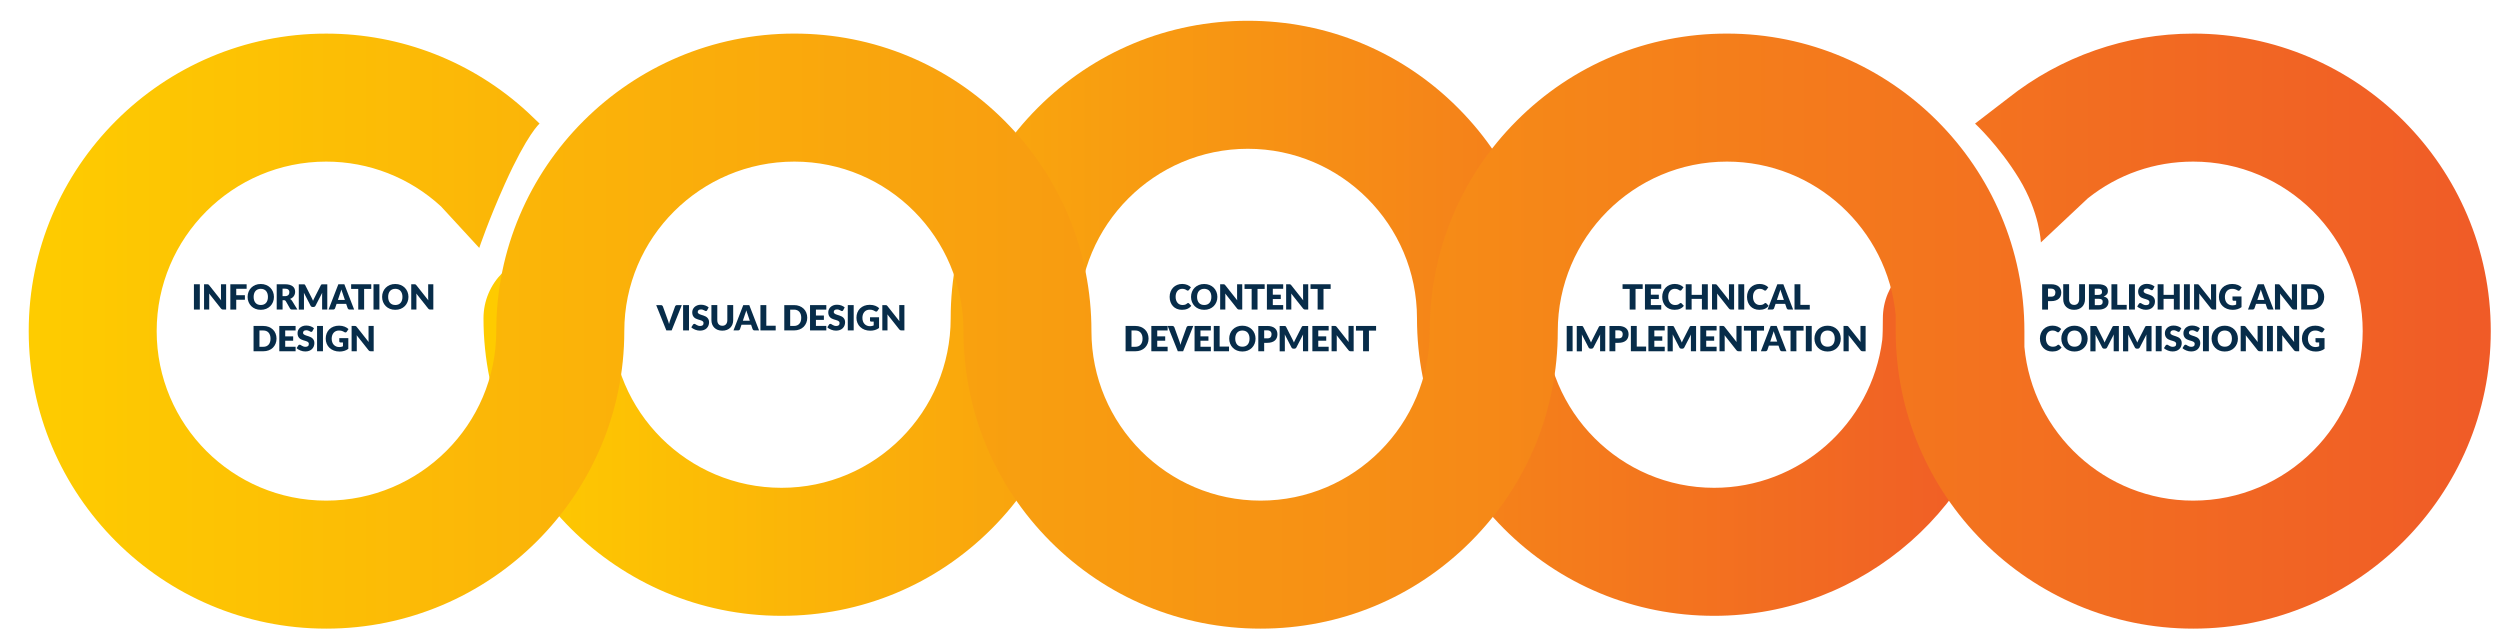 <?xml version="1.0" encoding="UTF-8"?><svg id="Layer_1" xmlns="http://www.w3.org/2000/svg" xmlns:xlink="http://www.w3.org/1999/xlink" viewBox="0 0 970 249.5"><defs><style>.cls-1{fill:#072c49;}.cls-2{fill:url(#linear-gradient-2);filter:url(#drop-shadow-1);}.cls-3{fill:url(#linear-gradient);}</style><linearGradient id="linear-gradient" x1="187.59" y1="123.5" x2="780.23" y2="123.5" gradientUnits="userSpaceOnUse"><stop offset="0" stop-color="#fecc00"/><stop offset="1" stop-color="#f05b27"/></linearGradient><linearGradient id="linear-gradient-2" x1="6.17" y1="123.5" x2="961.44" y2="123.5" xlink:href="#linear-gradient"/><filter id="drop-shadow-1" x=".36" y="1.86" width="978" height="254" filterUnits="userSpaceOnUse"><feOffset dx="4.97" dy="4.97"/><feGaussianBlur result="blur" stdDeviation="3.55"/><feFlood flood-color="#000" flood-opacity=".2"/><feComposite in2="blur" operator="in"/><feComposite in="SourceGraphic"/></filter></defs><path class="cls-1" d="M77.53,120.11h-2.29v-9.82h2.29v9.82Z"/><path class="cls-1" d="M87.74,110.29v9.82h-1.19c-.18,0-.32-.03-.44-.08-.12-.06-.24-.15-.35-.29l-4.63-5.86c.02.18.03.34.04.51s.01.32.01.46v5.26h-2.01v-9.82h1.2c.1,0,.18,0,.25.01s.13.03.18.05c.05.02.11.06.16.1.05.04.11.11.17.18l4.67,5.9c-.02-.19-.04-.37-.05-.55,0-.18-.01-.34-.01-.5v-5.2h2.01Z"/><path class="cls-1" d="M91.66,112.05v2.49h3.36v1.76h-3.36v3.82h-2.29v-9.82h6.32v1.75h-4.03Z"/><path class="cls-1" d="M106.29,115.2c0,.71-.12,1.37-.37,1.98-.25.61-.59,1.14-1.04,1.59s-.98.81-1.61,1.06-1.32.38-2.09.38-1.46-.13-2.09-.38-1.17-.61-1.61-1.06c-.45-.45-.79-.98-1.04-1.59-.25-.61-.37-1.27-.37-1.98s.12-1.37.37-1.98c.24-.61.59-1.14,1.04-1.59.45-.45.99-.8,1.61-1.06s1.33-.38,2.09-.38,1.46.13,2.09.39,1.16.61,1.61,1.06c.44.45.79.98,1.04,1.59.24.61.37,1.27.37,1.97ZM103.96,115.2c0-.49-.06-.92-.19-1.31-.13-.39-.31-.72-.54-.99-.24-.27-.52-.48-.87-.62-.34-.14-.73-.22-1.17-.22s-.83.07-1.18.22c-.34.14-.63.35-.87.62-.24.27-.42.6-.54.99-.13.39-.19.83-.19,1.31s.06.93.19,1.32c.13.39.31.72.54.99.24.27.53.48.87.62.34.14.74.21,1.18.21s.82-.07,1.17-.21c.34-.14.63-.35.87-.62.24-.27.42-.6.54-.99.13-.39.19-.83.19-1.32Z"/><path class="cls-1" d="M115.39,120.11h-2.06c-.38,0-.66-.14-.82-.43l-1.63-2.85c-.08-.12-.16-.21-.26-.27s-.23-.08-.4-.08h-.58v3.63h-2.28v-9.82h3.19c.71,0,1.32.07,1.82.22.5.15.91.35,1.23.61s.55.57.69.92c.14.35.22.74.22,1.16,0,.32-.04.62-.13.9-.09.28-.21.55-.38.79s-.37.45-.62.64c-.25.19-.53.34-.85.46.15.08.29.17.42.29.13.12.25.25.35.41l2.09,3.42ZM110.55,114.91c.31,0,.57-.04.79-.12.22-.08.4-.19.54-.33s.24-.3.3-.49.09-.39.09-.6c0-.43-.14-.77-.42-1.01s-.72-.36-1.3-.36h-.92v2.91h.92Z"/><path class="cls-1" d="M126.99,110.29v9.82h-2.01v-5.65c0-.13,0-.27.01-.42,0-.15.02-.31.04-.46l-2.61,5.05c-.08.16-.19.28-.33.36-.14.08-.29.12-.47.12h-.31c-.18,0-.33-.04-.47-.12-.14-.08-.25-.2-.33-.36l-2.61-5.06c.01.16.02.32.03.48s.01.3.01.43v5.65h-2.01v-9.82h1.74c.1,0,.19,0,.26,0,.07,0,.14.02.2.04.06.02.11.06.16.1.05.05.09.11.14.2l2.53,4.98c.09.17.18.35.26.53.08.18.16.37.24.57.08-.2.16-.39.24-.58.08-.19.17-.37.27-.54l2.52-4.96c.05-.09.09-.15.14-.2s.1-.08.16-.1c.06-.02.12-.04.2-.04.07,0,.16,0,.26,0h1.74Z"/><path class="cls-1" d="M137.43,120.11h-1.77c-.2,0-.36-.05-.48-.14s-.21-.21-.28-.35l-.58-1.71h-3.73l-.58,1.71c-.05.13-.14.24-.27.34s-.29.15-.48.15h-1.78l3.8-9.82h2.33l3.8,9.82ZM133.81,116.36l-.91-2.69c-.07-.17-.14-.37-.22-.6-.08-.23-.15-.48-.23-.75-.07.27-.14.53-.22.76-.08.23-.15.44-.22.61l-.9,2.68h2.69Z"/><path class="cls-1" d="M144.04,112.1h-2.76v8.01h-2.28v-8.01h-2.76v-1.81h7.81v1.81Z"/><path class="cls-1" d="M147.21,120.11h-2.29v-9.82h2.29v9.82Z"/><path class="cls-1" d="M158.48,115.2c0,.71-.12,1.37-.37,1.98-.25.61-.59,1.14-1.04,1.59s-.98.81-1.61,1.06-1.32.38-2.09.38-1.46-.13-2.09-.38-1.17-.61-1.61-1.06c-.45-.45-.79-.98-1.04-1.59-.25-.61-.37-1.27-.37-1.98s.12-1.37.37-1.98c.24-.61.59-1.14,1.04-1.59.45-.45.99-.8,1.61-1.06s1.33-.38,2.09-.38,1.46.13,2.09.39,1.16.61,1.61,1.06c.44.45.79.98,1.04,1.59.24.61.37,1.27.37,1.97ZM156.15,115.2c0-.49-.06-.92-.19-1.31-.13-.39-.31-.72-.54-.99-.24-.27-.52-.48-.87-.62-.34-.14-.73-.22-1.17-.22s-.83.07-1.18.22c-.34.14-.63.35-.87.62-.24.27-.42.6-.54.99-.13.39-.19.83-.19,1.31s.06.93.19,1.32c.13.39.31.72.54.99.24.27.53.48.87.62.34.14.74.21,1.18.21s.82-.07,1.17-.21c.34-.14.63-.35.87-.62.24-.27.42-.6.54-.99.13-.39.19-.83.19-1.32Z"/><path class="cls-1" d="M168.13,110.29v9.82h-1.19c-.18,0-.32-.03-.44-.08-.12-.06-.24-.15-.35-.29l-4.63-5.86c.02.18.03.34.04.51s.01.32.01.46v5.26h-2.01v-9.82h1.2c.1,0,.18,0,.25.01s.13.03.18.05c.05.02.11.06.16.1.05.04.11.11.17.18l4.67,5.9c-.02-.19-.04-.37-.05-.55,0-.18-.01-.34-.01-.5v-5.2h2.01Z"/><path class="cls-1" d="M107.29,131.38c0,.71-.12,1.36-.37,1.96-.25.6-.59,1.12-1.03,1.56s-.98.78-1.61,1.02c-.63.24-1.32.37-2.09.37h-3.81v-9.82h3.81c.76,0,1.46.12,2.09.37.63.25,1.16.59,1.61,1.02s.79.95,1.03,1.55c.24.6.37,1.25.37,1.96ZM104.96,131.38c0-.49-.06-.92-.19-1.31-.13-.39-.31-.72-.54-.99-.24-.27-.53-.48-.87-.63-.34-.15-.73-.22-1.17-.22h-1.52v6.32h1.52c.44,0,.82-.07,1.17-.22.34-.15.63-.36.87-.63.24-.27.42-.6.54-.99.13-.39.19-.83.19-1.32Z"/><path class="cls-1" d="M110.66,128.22v2.29h3.09v1.69h-3.09v2.34h4.03v1.75h-6.32v-9.82h6.32v1.75h-4.03Z"/><path class="cls-1" d="M121.25,128.46c-.07.11-.14.19-.21.24s-.17.08-.29.08c-.1,0-.21-.03-.33-.1s-.25-.14-.4-.22c-.15-.08-.32-.15-.52-.22s-.41-.1-.66-.1c-.43,0-.74.09-.95.27-.21.18-.31.43-.31.74,0,.2.06.36.19.49.13.13.29.24.5.34.2.09.44.18.7.26.26.08.53.17.81.26.27.1.54.21.81.34.26.13.5.3.7.5s.37.45.5.74c.13.29.19.64.19,1.05,0,.45-.08.88-.24,1.27-.16.39-.39.74-.68,1.03-.3.29-.67.53-1.11.69s-.94.25-1.49.25c-.31,0-.62-.03-.93-.09-.32-.06-.62-.15-.92-.27-.3-.11-.58-.25-.84-.41s-.49-.33-.68-.53l.67-1.06c.05-.08.12-.14.21-.19.09-.05.18-.08.29-.08.14,0,.27.04.41.13.14.09.29.18.46.28.17.1.37.2.6.28.22.09.49.13.8.13.41,0,.73-.09.96-.27.23-.18.34-.47.34-.87,0-.23-.06-.42-.19-.56-.13-.14-.29-.26-.5-.36-.21-.09-.44-.18-.7-.25-.26-.07-.53-.15-.8-.24-.27-.09-.54-.2-.8-.32s-.49-.3-.7-.51c-.21-.21-.37-.47-.5-.78-.13-.31-.19-.7-.19-1.16,0-.37.07-.73.22-1.08.15-.35.37-.66.65-.94.29-.27.64-.49,1.06-.66s.9-.25,1.44-.25c.3,0,.59.02.88.07.28.05.56.12.81.21.26.09.5.2.72.33s.42.27.6.43l-.57,1.06Z"/><path class="cls-1" d="M125.31,136.29h-2.29v-9.82h2.29v9.82Z"/><path class="cls-1" d="M131.66,131.2h3.49v4.15c-.5.37-1.04.64-1.61.8-.57.17-1.16.25-1.78.25-.81,0-1.54-.13-2.21-.38-.66-.25-1.23-.6-1.7-1.05-.47-.45-.84-.98-1.09-1.59-.26-.61-.38-1.28-.38-2s.12-1.41.36-2.02.59-1.14,1.04-1.59,1-.79,1.64-1.04c.64-.25,1.36-.37,2.15-.37.41,0,.79.03,1.15.1.36.07.69.16.99.28.3.12.58.26.83.42.25.16.48.34.67.53l-.66,1c-.1.16-.24.25-.4.29-.16.04-.34,0-.53-.12-.18-.11-.35-.2-.51-.28-.16-.08-.32-.14-.49-.19s-.34-.09-.53-.11c-.18-.02-.39-.03-.62-.03-.43,0-.81.07-1.15.23-.34.15-.63.36-.87.64s-.43.6-.56.99c-.13.38-.2.81-.2,1.28,0,.52.07.98.22,1.39.14.4.35.75.61,1.02s.58.49.94.64c.37.15.77.22,1.22.22.27,0,.52-.03.74-.08.22-.05.44-.13.65-.22v-1.49h-.97c-.14,0-.26-.04-.34-.11-.08-.08-.12-.17-.12-.29v-1.25Z"/><path class="cls-1" d="M144.99,126.47v9.82h-1.19c-.18,0-.32-.03-.44-.08-.12-.06-.24-.15-.35-.29l-4.63-5.86c.02.18.03.34.04.51s.01.32.01.46v5.26h-2.01v-9.82h1.2c.1,0,.18,0,.25.01s.13.03.18.05c.05.02.11.06.16.1.05.04.11.11.17.18l4.67,5.9c-.02-.19-.04-.37-.05-.55,0-.18-.01-.34-.01-.5v-5.2h2.01Z"/><path class="cls-1" d="M264.54,118.38l-3.94,9.82h-2.06l-3.94-9.82h1.83c.2,0,.36.05.48.14s.21.21.28.35l1.9,5.26c.09.23.18.48.26.75s.17.56.24.85c.06-.3.13-.58.21-.85.08-.27.16-.52.25-.75l1.89-5.26c.05-.13.14-.24.27-.34s.29-.15.48-.15h1.85Z"/><path class="cls-1" d="M267.33,128.2h-2.29v-9.82h2.29v9.82Z"/><path class="cls-1" d="M274.39,120.38c-.07.11-.14.19-.21.24s-.17.08-.29.08c-.1,0-.21-.03-.33-.1s-.25-.14-.4-.22c-.15-.08-.32-.15-.52-.22s-.41-.1-.66-.1c-.43,0-.74.09-.95.27-.21.18-.31.43-.31.74,0,.2.06.36.19.49.13.13.29.24.5.34.2.09.44.18.7.26.26.08.53.17.81.26.27.1.54.21.81.34.26.13.5.3.7.5s.37.45.5.74c.13.29.19.64.19,1.05,0,.45-.08.88-.24,1.27-.16.39-.39.74-.68,1.03-.3.29-.67.53-1.11.69s-.94.25-1.49.25c-.31,0-.62-.03-.93-.09-.32-.06-.62-.15-.92-.27-.3-.11-.58-.25-.84-.41s-.49-.33-.68-.53l.67-1.06c.05-.08.12-.14.21-.19.09-.05.18-.08.29-.08.14,0,.27.04.41.13.14.09.29.18.46.28.17.1.37.2.6.28.22.09.49.13.8.13.41,0,.73-.09.96-.27.23-.18.34-.47.34-.87,0-.23-.06-.42-.19-.56-.13-.14-.29-.26-.5-.36-.21-.09-.44-.18-.7-.25-.26-.07-.53-.15-.8-.24-.27-.09-.54-.2-.8-.32s-.49-.3-.7-.51c-.21-.21-.37-.47-.5-.78-.13-.31-.19-.7-.19-1.16,0-.37.07-.73.22-1.08.15-.35.37-.66.65-.94.29-.27.64-.49,1.06-.66s.9-.25,1.44-.25c.3,0,.59.02.88.07.28.05.56.12.81.21.26.09.5.2.72.33s.42.27.6.43l-.57,1.06Z"/><path class="cls-1" d="M280.26,126.4c.31,0,.58-.05.82-.15s.44-.25.61-.44c.17-.19.29-.42.38-.69.09-.27.13-.58.13-.93v-5.82h2.28v5.82c0,.6-.1,1.15-.29,1.66-.2.5-.48.94-.84,1.3-.36.36-.81.65-1.33.85-.52.2-1.11.3-1.76.3s-1.24-.1-1.77-.3c-.52-.2-.96-.49-1.33-.85s-.64-.8-.84-1.3c-.19-.5-.29-1.06-.29-1.66v-5.82h2.28v5.81c0,.35.04.65.13.93.09.27.21.5.38.69.17.19.37.34.61.44s.51.15.82.15Z"/><path class="cls-1" d="M294.54,128.2h-1.77c-.2,0-.36-.05-.48-.14s-.21-.21-.28-.35l-.58-1.71h-3.73l-.58,1.71c-.05.13-.14.24-.27.34s-.29.15-.48.15h-1.78l3.8-9.82h2.33l3.8,9.82ZM290.92,124.45l-.91-2.69c-.07-.17-.14-.37-.22-.6-.08-.23-.15-.48-.23-.75-.07.27-.14.53-.22.76-.08.23-.15.44-.22.61l-.9,2.68h2.69Z"/><path class="cls-1" d="M300.97,126.38v1.82h-5.92v-9.82h2.28v8h3.64Z"/><path class="cls-1" d="M313.21,123.29c0,.71-.12,1.36-.37,1.96-.25.6-.59,1.12-1.03,1.56s-.98.78-1.61,1.02c-.63.24-1.32.37-2.09.37h-3.81v-9.82h3.81c.76,0,1.46.12,2.09.37.63.25,1.16.59,1.61,1.02s.79.95,1.03,1.55c.24.6.37,1.25.37,1.96ZM310.88,123.29c0-.49-.06-.92-.19-1.31-.13-.39-.31-.72-.54-.99-.24-.27-.53-.48-.87-.63-.34-.15-.73-.22-1.17-.22h-1.52v6.32h1.52c.44,0,.82-.07,1.17-.22.34-.15.63-.36.87-.63.24-.27.42-.6.54-.99.13-.39.19-.83.19-1.32Z"/><path class="cls-1" d="M316.58,120.13v2.29h3.09v1.69h-3.09v2.34h4.03v1.75h-6.32v-9.82h6.32v1.75h-4.03Z"/><path class="cls-1" d="M327.17,120.38c-.07.11-.14.19-.21.24s-.17.08-.29.08c-.1,0-.21-.03-.33-.1s-.25-.14-.4-.22c-.15-.08-.32-.15-.52-.22s-.41-.1-.66-.1c-.43,0-.74.09-.95.27-.21.18-.31.43-.31.74,0,.2.06.36.19.49.13.13.29.24.5.34.2.09.44.18.7.26.26.08.53.17.81.26.27.1.54.21.81.34.26.13.5.3.7.5s.37.45.5.74c.13.29.19.64.19,1.05,0,.45-.08.88-.24,1.27-.16.39-.39.74-.68,1.03-.3.29-.67.53-1.11.69s-.94.25-1.49.25c-.31,0-.62-.03-.93-.09-.32-.06-.62-.15-.92-.27-.3-.11-.58-.25-.84-.41s-.49-.33-.68-.53l.67-1.06c.05-.08.12-.14.21-.19.09-.05.18-.08.29-.08.14,0,.27.04.41.13.14.09.29.18.46.28.17.1.37.2.6.28.22.09.49.13.8.13.41,0,.73-.09.96-.27.23-.18.34-.47.34-.87,0-.23-.06-.42-.19-.56-.13-.14-.29-.26-.5-.36-.21-.09-.44-.18-.7-.25-.26-.07-.53-.15-.8-.24-.27-.09-.54-.2-.8-.32s-.49-.3-.7-.51c-.21-.21-.37-.47-.5-.78-.13-.31-.19-.7-.19-1.16,0-.37.07-.73.22-1.08.15-.35.37-.66.65-.94.29-.27.64-.49,1.06-.66s.9-.25,1.44-.25c.3,0,.59.02.88.07.28.05.56.12.81.21.26.09.5.2.72.33s.42.27.6.43l-.57,1.06Z"/><path class="cls-1" d="M331.23,128.2h-2.29v-9.82h2.29v9.82Z"/><path class="cls-1" d="M337.58,123.11h3.49v4.15c-.5.37-1.04.64-1.61.8-.57.17-1.16.25-1.78.25-.81,0-1.54-.13-2.21-.38-.66-.25-1.23-.6-1.7-1.05-.47-.45-.84-.98-1.09-1.59-.26-.61-.38-1.28-.38-2s.12-1.41.36-2.02.59-1.14,1.04-1.59,1-.79,1.64-1.04c.64-.25,1.36-.37,2.15-.37.41,0,.79.03,1.15.1.36.07.69.16.99.28.3.12.58.26.83.42.25.16.48.34.67.53l-.66,1c-.1.16-.24.25-.4.29-.16.04-.34,0-.53-.12-.18-.11-.35-.2-.51-.28-.16-.08-.32-.14-.49-.19s-.34-.09-.53-.11c-.18-.02-.39-.03-.62-.03-.43,0-.81.07-1.15.23-.34.15-.63.36-.87.64s-.43.6-.56.99c-.13.38-.2.81-.2,1.28,0,.52.07.98.22,1.39.14.4.35.75.61,1.02s.58.49.94.64c.37.15.77.22,1.22.22.27,0,.52-.03.74-.08.22-.05.44-.13.65-.22v-1.49h-.97c-.14,0-.26-.04-.34-.11-.08-.08-.12-.17-.12-.29v-1.25Z"/><path class="cls-1" d="M350.91,118.38v9.82h-1.19c-.18,0-.32-.03-.44-.08-.12-.06-.24-.15-.35-.29l-4.63-5.86c.02.18.03.34.04.51s.01.32.01.46v5.26h-2.01v-9.82h1.2c.1,0,.18,0,.25.01s.13.03.18.05c.05.02.11.06.16.1.05.04.11.11.17.18l4.67,5.9c-.02-.19-.04-.37-.05-.55,0-.18-.01-.34-.01-.5v-5.2h2.01Z"/><path class="cls-1" d="M460.99,117.57c.05,0,.11,0,.16.03.05.02.11.06.16.1l.9.95c-.39.52-.89.91-1.49,1.17-.6.26-1.3.39-2.11.39-.75,0-1.41-.13-2.01-.38-.59-.25-1.09-.6-1.5-1.05-.41-.45-.73-.98-.95-1.59-.22-.61-.33-1.28-.33-2s.12-1.41.36-2.02.57-1.14,1-1.59c.43-.44.95-.79,1.55-1.04.6-.25,1.27-.37,1.99-.37.37,0,.72.03,1.04.1s.63.15.91.27c.28.11.54.25.78.41.24.16.45.34.63.53l-.77,1.03c-.05.06-.11.12-.18.17-.07.05-.16.08-.28.08-.08,0-.16-.02-.23-.05-.07-.04-.15-.08-.23-.13-.08-.05-.17-.11-.27-.17-.1-.06-.21-.12-.34-.17-.13-.05-.29-.09-.47-.13s-.39-.05-.62-.05c-.38,0-.72.07-1.03.21s-.58.34-.81.61c-.23.27-.4.6-.53.98s-.18.83-.18,1.33.07.95.21,1.34.32.72.56.99c.24.27.51.47.83.61s.65.21,1.01.21c.21,0,.39,0,.57-.03.17-.02.33-.05.48-.1.15-.05.29-.11.42-.19.13-.08.26-.18.4-.3.05-.04.11-.08.17-.11.06-.03.13-.04.2-.04Z"/><path class="cls-1" d="M472.34,115.2c0,.71-.12,1.37-.37,1.98-.25.61-.59,1.14-1.04,1.59s-.98.81-1.61,1.06-1.32.38-2.09.38-1.46-.13-2.09-.38-1.17-.61-1.61-1.06c-.45-.45-.79-.98-1.04-1.59-.25-.61-.37-1.27-.37-1.98s.12-1.37.37-1.98c.24-.61.59-1.14,1.04-1.59.45-.45.99-.8,1.61-1.06s1.33-.38,2.09-.38,1.46.13,2.09.39,1.16.61,1.61,1.06c.44.45.79.98,1.04,1.59.24.61.37,1.27.37,1.97ZM470.01,115.2c0-.49-.06-.92-.19-1.31-.13-.39-.31-.72-.54-.99-.24-.27-.52-.48-.87-.62-.34-.14-.73-.22-1.17-.22s-.83.07-1.18.22c-.34.14-.63.35-.87.62-.24.27-.42.6-.54.99-.13.39-.19.83-.19,1.31s.06.93.19,1.32c.13.39.31.72.54.99.24.27.53.48.87.62.34.14.74.21,1.18.21s.82-.07,1.17-.21c.34-.14.63-.35.87-.62.24-.27.42-.6.54-.99.13-.39.19-.83.19-1.32Z"/><path class="cls-1" d="M481.99,110.29v9.82h-1.19c-.18,0-.32-.03-.44-.08-.12-.06-.24-.15-.35-.29l-4.63-5.86c.02.18.03.34.04.51s.01.32.01.46v5.26h-2.01v-9.82h1.2c.1,0,.18,0,.25.01s.13.03.18.05c.05.02.11.06.16.1.05.04.11.11.17.18l4.67,5.9c-.02-.19-.04-.37-.05-.55,0-.18-.01-.34-.01-.5v-5.2h2.01Z"/><path class="cls-1" d="M490.68,112.1h-2.76v8.01h-2.28v-8.01h-2.76v-1.81h7.81v1.81Z"/><path class="cls-1" d="M493.85,112.05v2.29h3.09v1.69h-3.09v2.34h4.03v1.75h-6.32v-9.82h6.32v1.75h-4.03Z"/><path class="cls-1" d="M507.59,110.29v9.82h-1.19c-.18,0-.32-.03-.44-.08-.12-.06-.24-.15-.35-.29l-4.63-5.86c.02.18.03.34.04.51s.01.32.01.46v5.26h-2.01v-9.82h1.2c.1,0,.18,0,.25.01s.13.03.18.05c.05.02.11.06.16.1.05.04.11.11.17.18l4.67,5.9c-.02-.19-.04-.37-.05-.55,0-.18-.01-.34-.01-.5v-5.2h2.01Z"/><path class="cls-1" d="M516.28,112.1h-2.76v8.01h-2.28v-8.01h-2.76v-1.81h7.81v1.81Z"/><path class="cls-1" d="M445.64,131.38c0,.71-.12,1.36-.37,1.96-.25.6-.59,1.12-1.03,1.56s-.98.78-1.61,1.02c-.63.24-1.32.37-2.09.37h-3.81v-9.82h3.81c.76,0,1.46.12,2.09.37.63.25,1.16.59,1.61,1.02s.79.95,1.03,1.55c.24.6.37,1.25.37,1.96ZM443.31,131.38c0-.49-.06-.92-.19-1.31-.13-.39-.31-.72-.54-.99-.24-.27-.53-.48-.87-.63-.34-.15-.73-.22-1.17-.22h-1.52v6.32h1.52c.44,0,.82-.07,1.17-.22.34-.15.63-.36.87-.63.24-.27.42-.6.54-.99.13-.39.19-.83.19-1.32Z"/><path class="cls-1" d="M449.01,128.22v2.29h3.09v1.69h-3.09v2.34h4.03v1.75h-6.32v-9.82h6.32v1.75h-4.03Z"/><path class="cls-1" d="M462.99,126.47l-3.94,9.82h-2.06l-3.94-9.82h1.83c.2,0,.36.05.48.14s.21.21.28.35l1.9,5.26c.09.23.18.48.26.75s.17.56.24.85c.06-.3.13-.58.21-.85.08-.27.16-.52.25-.75l1.89-5.26c.05-.13.14-.24.27-.34s.29-.15.48-.15h1.85Z"/><path class="cls-1" d="M465.78,128.22v2.29h3.09v1.69h-3.09v2.34h4.03v1.75h-6.32v-9.82h6.32v1.75h-4.03Z"/><path class="cls-1" d="M476.86,134.47v1.82h-5.92v-9.82h2.28v8h3.64Z"/><path class="cls-1" d="M487.15,131.38c0,.71-.12,1.37-.37,1.98-.25.61-.59,1.14-1.04,1.59s-.98.81-1.61,1.06-1.32.38-2.09.38-1.46-.13-2.09-.38-1.17-.61-1.61-1.06c-.45-.45-.79-.98-1.04-1.59-.25-.61-.37-1.27-.37-1.98s.12-1.37.37-1.98c.24-.61.59-1.14,1.04-1.59.45-.45.99-.8,1.61-1.06s1.33-.38,2.09-.38,1.46.13,2.09.39,1.16.61,1.61,1.06c.44.45.79.98,1.04,1.59.24.61.37,1.27.37,1.97ZM484.82,131.38c0-.49-.06-.92-.19-1.31-.13-.39-.31-.72-.54-.99-.24-.27-.52-.48-.87-.62-.34-.14-.73-.22-1.17-.22s-.83.07-1.18.22c-.34.14-.63.35-.87.62-.24.27-.42.6-.54.99-.13.39-.19.83-.19,1.31s.06.93.19,1.32c.13.39.31.72.54.99.24.27.53.48.87.62.34.14.74.21,1.18.21s.82-.07,1.17-.21c.34-.14.63-.35.87-.62.24-.27.42-.6.54-.99.13-.39.19-.83.19-1.32Z"/><path class="cls-1" d="M491.69,126.47c.69,0,1.29.08,1.78.25.5.16.91.39,1.23.68.32.29.56.63.71,1.02.15.39.23.81.23,1.27,0,.49-.08.94-.24,1.35-.16.41-.4.76-.72,1.05-.32.29-.73.52-1.23.68-.5.16-1.08.25-1.76.25h-1.19v3.28h-2.28v-9.82h3.46ZM491.69,131.29c.59,0,1.02-.14,1.28-.42s.39-.68.39-1.19c0-.22-.03-.43-.1-.61-.07-.18-.17-.34-.31-.48s-.31-.23-.52-.31c-.21-.07-.46-.11-.74-.11h-1.19v3.11h1.19Z"/><path class="cls-1" d="M507.57,126.47v9.82h-2.01v-5.65c0-.13,0-.27.01-.42,0-.15.02-.31.04-.46l-2.61,5.05c-.08.16-.19.28-.33.36-.14.08-.29.12-.47.12h-.31c-.18,0-.33-.04-.47-.12-.14-.08-.25-.2-.33-.36l-2.61-5.06c.01.16.02.32.03.48s.01.3.01.43v5.65h-2.01v-9.82h1.74c.1,0,.19,0,.26,0,.07,0,.14.02.2.04.06.02.11.06.16.1.05.05.09.11.14.2l2.53,4.98c.09.17.18.35.26.53.08.18.16.37.24.57.08-.2.16-.39.24-.58.08-.19.17-.37.27-.54l2.52-4.96c.05-.09.09-.15.14-.2s.1-.08.16-.1c.06-.02.12-.04.2-.04.07,0,.16,0,.26,0h1.74Z"/><path class="cls-1" d="M511.49,128.22v2.29h3.09v1.69h-3.09v2.34h4.03v1.75h-6.32v-9.82h6.32v1.75h-4.03Z"/><path class="cls-1" d="M525.22,126.47v9.82h-1.19c-.18,0-.32-.03-.44-.08-.12-.06-.24-.15-.35-.29l-4.63-5.86c.02.18.03.34.04.51s.01.32.01.46v5.26h-2.01v-9.82h1.2c.1,0,.18,0,.25.01s.13.03.18.05c.05.02.11.06.16.1.05.04.11.11.17.18l4.67,5.9c-.02-.19-.04-.37-.05-.55,0-.18-.01-.34-.01-.5v-5.2h2.01Z"/><path class="cls-1" d="M533.91,128.28h-2.76v8.01h-2.28v-8.01h-2.76v-1.81h7.81v1.81Z"/><path class="cls-1" d="M637.35,112.1h-2.76v8.01h-2.28v-8.01h-2.76v-1.81h7.81v1.81Z"/><path class="cls-1" d="M640.53,112.05v2.29h3.09v1.69h-3.09v2.34h4.03v1.75h-6.32v-9.82h6.32v1.75h-4.03Z"/><path class="cls-1" d="M652.11,117.57c.05,0,.11,0,.16.03.05.02.11.06.16.1l.9.95c-.39.52-.89.91-1.49,1.17-.6.26-1.3.39-2.11.39-.75,0-1.41-.13-2.01-.38-.59-.25-1.09-.6-1.5-1.05-.41-.45-.73-.98-.95-1.59-.22-.61-.33-1.28-.33-2s.12-1.41.36-2.02.57-1.14,1-1.59c.43-.44.95-.79,1.55-1.04.6-.25,1.27-.37,1.99-.37.37,0,.72.03,1.04.1s.63.15.91.27c.28.11.54.25.78.41.24.16.45.34.63.53l-.77,1.03c-.05.06-.11.12-.18.17-.07.05-.16.08-.28.08-.08,0-.16-.02-.23-.05-.07-.04-.15-.08-.23-.13-.08-.05-.17-.11-.27-.17-.1-.06-.21-.12-.34-.17-.13-.05-.29-.09-.47-.13s-.39-.05-.62-.05c-.38,0-.72.07-1.03.21s-.58.34-.81.61c-.23.27-.4.6-.53.98s-.18.83-.18,1.33.07.95.21,1.34.32.72.56.99c.24.27.51.47.83.61s.65.21,1.01.21c.21,0,.39,0,.57-.03.17-.02.33-.05.48-.1.15-.05.29-.11.42-.19.13-.08.26-.18.4-.3.05-.04.11-.08.17-.11.06-.03.13-.04.2-.04Z"/><path class="cls-1" d="M662.63,110.29v9.82h-2.29v-4.15h-3.99v4.15h-2.29v-9.82h2.29v4.11h3.99v-4.11h2.29Z"/><path class="cls-1" d="M672.83,110.29v9.82h-1.19c-.18,0-.32-.03-.44-.08-.12-.06-.24-.15-.35-.29l-4.63-5.86c.02.18.03.34.04.51s.01.32.01.46v5.26h-2.01v-9.82h1.2c.1,0,.18,0,.25.01s.13.03.18.05c.05.02.11.06.16.1.05.04.11.11.17.18l4.67,5.9c-.02-.19-.04-.37-.05-.55,0-.18-.01-.34-.01-.5v-5.2h2.01Z"/><path class="cls-1" d="M676.76,120.11h-2.29v-9.82h2.29v9.82Z"/><path class="cls-1" d="M685.01,117.57c.05,0,.11,0,.16.03.05.02.11.06.16.1l.9.95c-.39.52-.89.91-1.49,1.17-.6.26-1.3.39-2.11.39-.75,0-1.41-.13-2.01-.38-.59-.25-1.09-.6-1.5-1.05-.41-.45-.73-.98-.95-1.59-.22-.61-.33-1.28-.33-2s.12-1.41.36-2.02.57-1.14,1-1.59c.43-.44.95-.79,1.55-1.04.6-.25,1.27-.37,1.99-.37.37,0,.72.03,1.04.1s.63.15.91.27c.28.11.54.25.78.41.24.16.45.34.63.53l-.77,1.03c-.05.06-.11.12-.18.17-.07.05-.16.08-.28.08-.08,0-.16-.02-.23-.05-.07-.04-.15-.08-.23-.13-.08-.05-.17-.11-.27-.17-.1-.06-.21-.12-.34-.17-.13-.05-.29-.09-.47-.13s-.39-.05-.62-.05c-.38,0-.72.07-1.03.21s-.58.34-.81.61c-.23.27-.4.6-.53.98s-.18.83-.18,1.33.07.95.21,1.34.32.72.56.99c.24.27.51.47.83.61s.65.21,1.01.21c.21,0,.39,0,.57-.03.17-.02.33-.05.48-.1.15-.05.29-.11.42-.19.13-.08.26-.18.4-.3.05-.04.11-.08.17-.11.06-.03.13-.04.2-.04Z"/><path class="cls-1" d="M695.76,120.11h-1.77c-.2,0-.36-.05-.48-.14s-.21-.21-.28-.35l-.58-1.71h-3.73l-.58,1.71c-.05.13-.14.24-.27.34s-.29.15-.48.15h-1.78l3.8-9.82h2.33l3.8,9.82ZM692.14,116.36l-.91-2.69c-.07-.17-.14-.37-.22-.6-.08-.23-.15-.48-.23-.75-.07.27-.14.53-.22.76-.08.23-.15.44-.22.61l-.9,2.68h2.69Z"/><path class="cls-1" d="M702.19,118.29v1.82h-5.92v-9.82h2.28v8h3.64Z"/><path class="cls-1" d="M610.17,136.29h-2.29v-9.82h2.29v9.82Z"/><path class="cls-1" d="M622.84,126.47v9.82h-2.01v-5.65c0-.13,0-.27.01-.42,0-.15.02-.31.04-.46l-2.61,5.05c-.08.16-.19.28-.33.36-.14.08-.29.12-.47.12h-.31c-.18,0-.33-.04-.47-.12-.14-.08-.25-.2-.33-.36l-2.61-5.06c.01.16.02.32.03.48s.01.3.01.43v5.65h-2.01v-9.82h1.74c.1,0,.19,0,.26,0,.07,0,.14.02.2.04.06.02.11.06.16.1.05.05.09.11.14.2l2.53,4.98c.09.17.18.35.26.53.08.18.16.37.24.57.08-.2.16-.39.24-.58.08-.19.17-.37.27-.54l2.52-4.96c.05-.09.09-.15.14-.2s.1-.08.16-.1c.06-.02.12-.04.2-.04.07,0,.16,0,.26,0h1.74Z"/><path class="cls-1" d="M627.94,126.47c.69,0,1.29.08,1.78.25.5.16.91.39,1.23.68.32.29.56.63.71,1.02.15.39.23.81.23,1.27,0,.49-.08.94-.24,1.35-.16.41-.4.76-.72,1.05-.32.29-.73.52-1.23.68-.5.16-1.08.25-1.76.25h-1.19v3.28h-2.28v-9.82h3.46ZM627.94,131.29c.59,0,1.02-.14,1.28-.42s.39-.68.39-1.19c0-.22-.03-.43-.1-.61-.07-.18-.17-.34-.31-.48s-.31-.23-.52-.31c-.21-.07-.46-.11-.74-.11h-1.19v3.11h1.19Z"/><path class="cls-1" d="M638.7,134.47v1.82h-5.92v-9.82h2.28v8h3.64Z"/><path class="cls-1" d="M641.88,128.22v2.29h3.09v1.69h-3.09v2.34h4.03v1.75h-6.32v-9.82h6.32v1.75h-4.03Z"/><path class="cls-1" d="M658.08,126.47v9.82h-2.01v-5.65c0-.13,0-.27.01-.42,0-.15.02-.31.04-.46l-2.61,5.05c-.08.16-.19.28-.33.36-.14.08-.29.12-.47.12h-.31c-.18,0-.33-.04-.47-.12-.14-.08-.25-.2-.33-.36l-2.61-5.06c.01.16.02.32.03.48s.01.3.01.43v5.65h-2.01v-9.82h1.74c.1,0,.19,0,.26,0,.07,0,.14.02.2.04.06.02.11.06.16.1.05.05.09.11.14.2l2.53,4.98c.09.17.18.35.26.53.08.18.16.37.24.57.08-.2.16-.39.24-.58.08-.19.17-.37.27-.54l2.52-4.96c.05-.09.09-.15.14-.2s.1-.08.16-.1c.06-.02.12-.04.2-.04.07,0,.16,0,.26,0h1.74Z"/><path class="cls-1" d="M662.01,128.22v2.29h3.09v1.69h-3.09v2.34h4.03v1.75h-6.32v-9.82h6.32v1.75h-4.03Z"/><path class="cls-1" d="M675.74,126.47v9.82h-1.19c-.18,0-.32-.03-.44-.08-.12-.06-.24-.15-.35-.29l-4.63-5.86c.02.18.03.34.04.51s.01.32.01.46v5.26h-2.01v-9.82h1.2c.1,0,.18,0,.25.01s.13.03.18.05c.05.02.11.06.16.1.05.04.11.11.17.18l4.67,5.9c-.02-.19-.04-.37-.05-.55,0-.18-.01-.34-.01-.5v-5.2h2.01Z"/><path class="cls-1" d="M684.43,128.28h-2.76v8.01h-2.28v-8.01h-2.76v-1.81h7.81v1.81Z"/><path class="cls-1" d="M693.17,136.29h-1.77c-.2,0-.36-.05-.48-.14s-.21-.21-.28-.35l-.58-1.71h-3.73l-.58,1.71c-.05.13-.14.24-.27.34s-.29.15-.48.15h-1.78l3.8-9.82h2.33l3.8,9.82ZM689.55,132.54l-.91-2.69c-.07-.17-.14-.37-.22-.6-.08-.23-.15-.48-.23-.75-.07.27-.14.53-.22.76-.08.23-.15.44-.22.61l-.9,2.68h2.69Z"/><path class="cls-1" d="M699.77,128.28h-2.76v8.01h-2.28v-8.01h-2.76v-1.81h7.81v1.81Z"/><path class="cls-1" d="M702.95,136.29h-2.29v-9.82h2.29v9.82Z"/><path class="cls-1" d="M714.22,131.38c0,.71-.12,1.37-.37,1.98-.25.61-.59,1.14-1.04,1.59s-.98.81-1.61,1.06-1.32.38-2.09.38-1.46-.13-2.09-.38-1.17-.61-1.61-1.06c-.45-.45-.79-.98-1.04-1.59-.25-.61-.37-1.27-.37-1.98s.12-1.37.37-1.98c.24-.61.59-1.14,1.04-1.59.45-.45.99-.8,1.61-1.06s1.33-.38,2.09-.38,1.46.13,2.09.39,1.16.61,1.61,1.06c.44.45.79.98,1.04,1.59.24.61.37,1.27.37,1.97ZM711.88,131.38c0-.49-.06-.92-.19-1.31-.13-.39-.31-.72-.54-.99-.24-.27-.52-.48-.87-.62-.34-.14-.73-.22-1.17-.22s-.83.07-1.18.22c-.34.14-.63.35-.87.62-.24.27-.42.6-.54.99-.13.39-.19.83-.19,1.31s.06.93.19,1.32c.13.39.31.72.54.99.24.27.53.48.87.62.34.14.74.21,1.18.21s.82-.07,1.17-.21c.34-.14.63-.35.87-.62.24-.27.42-.6.54-.99.13-.39.19-.83.19-1.32Z"/><path class="cls-1" d="M723.86,126.47v9.82h-1.19c-.18,0-.32-.03-.44-.08-.12-.06-.24-.15-.35-.29l-4.63-5.86c.02.18.03.34.04.51s.01.32.01.46v5.26h-2.01v-9.82h1.2c.1,0,.18,0,.25.01s.13.03.18.05c.05.02.11.06.16.1.05.04.11.11.17.18l4.67,5.9c-.02-.19-.04-.37-.05-.55,0-.18-.01-.34-.01-.5v-5.2h2.01Z"/><path class="cls-1" d="M795.82,110.29c.69,0,1.29.08,1.78.25.5.16.91.39,1.23.68.32.29.56.63.71,1.02.15.39.23.81.23,1.27,0,.49-.08.94-.24,1.35-.16.41-.4.76-.72,1.05-.32.29-.73.52-1.23.68-.5.16-1.08.25-1.76.25h-1.19v3.28h-2.28v-9.82h3.46ZM795.82,115.11c.59,0,1.02-.14,1.28-.42s.39-.68.39-1.19c0-.22-.03-.43-.1-.61-.07-.18-.17-.34-.31-.48s-.31-.23-.52-.31c-.21-.07-.46-.11-.74-.11h-1.19v3.11h1.19Z"/><path class="cls-1" d="M804.76,118.31c.31,0,.58-.05.82-.15s.44-.25.61-.44c.17-.19.29-.42.38-.69.09-.27.13-.58.13-.93v-5.82h2.28v5.82c0,.6-.1,1.15-.29,1.66-.2.5-.48.94-.84,1.3-.36.36-.81.65-1.33.85-.52.2-1.11.3-1.76.3s-1.24-.1-1.77-.3c-.52-.2-.96-.49-1.33-.85s-.64-.8-.84-1.3c-.19-.5-.29-1.06-.29-1.66v-5.82h2.28v5.81c0,.35.04.65.13.93.09.27.21.5.38.69.17.19.37.34.61.44s.51.15.82.15Z"/><path class="cls-1" d="M814.1,110.29c.68,0,1.26.06,1.73.19.48.13.86.3,1.17.53.3.23.52.51.66.84.14.33.21.69.21,1.1,0,.22-.03.43-.09.64-.06.21-.16.4-.3.57-.14.18-.31.34-.52.49s-.46.28-.76.38c.65.16,1.13.41,1.44.76.31.35.46.8.46,1.36,0,.42-.08.81-.24,1.17-.16.36-.4.67-.71.94-.31.27-.7.48-1.16.63-.46.15-.98.23-1.57.23h-3.92v-9.82h3.61ZM812.76,112v2.43h1.19c.25,0,.48-.02.68-.05.2-.04.37-.1.52-.19.14-.09.25-.21.32-.37.07-.16.11-.35.11-.59s-.03-.43-.09-.58c-.06-.16-.15-.28-.27-.37-.12-.09-.28-.16-.46-.2s-.41-.06-.66-.06h-1.33ZM814.37,118.39c.3,0,.55-.04.74-.11s.34-.18.45-.3.18-.26.22-.41c.04-.15.06-.31.06-.47,0-.18-.02-.34-.07-.49-.05-.14-.13-.27-.24-.36-.11-.1-.27-.18-.45-.23-.19-.05-.43-.08-.71-.08h-1.59v2.45h1.6Z"/><path class="cls-1" d="M825.16,118.29v1.82h-5.92v-9.82h2.28v8h3.64Z"/><path class="cls-1" d="M828.34,120.11h-2.29v-9.82h2.29v9.82Z"/><path class="cls-1" d="M835.4,112.29c-.07.11-.14.19-.21.24s-.17.08-.29.08c-.1,0-.21-.03-.33-.1s-.25-.14-.4-.22c-.15-.08-.32-.15-.52-.22s-.41-.1-.66-.1c-.43,0-.74.09-.95.27-.21.18-.31.43-.31.74,0,.2.06.36.19.49.13.13.29.24.5.34.2.09.44.18.7.26.26.08.53.17.81.26.27.1.54.21.81.34.26.13.5.3.7.5s.37.45.5.74c.13.29.19.64.19,1.05,0,.45-.08.88-.24,1.27-.16.39-.39.74-.68,1.03-.3.29-.67.53-1.11.69s-.94.25-1.49.25c-.31,0-.62-.03-.93-.09-.32-.06-.62-.15-.92-.27-.3-.11-.58-.25-.84-.41s-.49-.33-.68-.53l.67-1.06c.05-.08.12-.14.21-.19.09-.05.18-.08.29-.08.14,0,.27.04.41.13.14.09.29.18.46.28.17.1.37.2.6.28.22.09.49.13.8.13.41,0,.73-.09.96-.27.23-.18.34-.47.34-.87,0-.23-.06-.42-.19-.56-.13-.14-.29-.26-.5-.36-.21-.09-.44-.18-.7-.25-.26-.07-.53-.15-.8-.24-.27-.09-.54-.2-.8-.32s-.49-.3-.7-.51c-.21-.21-.37-.47-.5-.78-.13-.31-.19-.7-.19-1.16,0-.37.07-.73.22-1.08.15-.35.37-.66.65-.94.29-.27.64-.49,1.06-.66s.9-.25,1.44-.25c.3,0,.59.02.88.07.28.05.56.12.81.21.26.09.5.2.72.33s.42.27.6.43l-.57,1.06Z"/><path class="cls-1" d="M845.74,110.29v9.82h-2.29v-4.15h-3.99v4.15h-2.29v-9.82h2.29v4.11h3.99v-4.11h2.29Z"/><path class="cls-1" d="M849.66,120.11h-2.29v-9.82h2.29v9.82Z"/><path class="cls-1" d="M859.87,110.29v9.82h-1.19c-.18,0-.32-.03-.44-.08-.12-.06-.24-.15-.35-.29l-4.63-5.86c.02.18.03.34.04.51s.01.32.01.46v5.26h-2.01v-9.82h1.2c.1,0,.18,0,.25.01s.13.03.18.05c.05.02.11.06.16.1.05.04.11.11.17.18l4.67,5.9c-.02-.19-.04-.37-.05-.55,0-.18-.01-.34-.01-.5v-5.2h2.01Z"/><path class="cls-1" d="M866.22,115.02h3.49v4.15c-.5.37-1.04.64-1.61.8-.57.17-1.16.25-1.78.25-.81,0-1.54-.13-2.21-.38-.66-.25-1.23-.6-1.7-1.05-.47-.45-.84-.98-1.09-1.59-.26-.61-.38-1.28-.38-2s.12-1.41.36-2.02.59-1.14,1.04-1.59,1-.79,1.64-1.04c.64-.25,1.36-.37,2.15-.37.41,0,.79.03,1.15.1.36.07.69.16.99.28.3.12.58.26.83.42.25.16.48.34.67.53l-.66,1c-.1.16-.24.25-.4.29-.16.04-.34,0-.53-.12-.18-.11-.35-.2-.51-.28-.16-.08-.32-.14-.49-.19s-.34-.09-.53-.11c-.18-.02-.39-.03-.62-.03-.43,0-.81.07-1.15.23-.34.15-.63.36-.87.64s-.43.6-.56.99c-.13.38-.2.81-.2,1.28,0,.52.07.98.22,1.39.14.4.35.75.61,1.02s.58.49.94.64c.37.15.77.22,1.22.22.27,0,.52-.03.74-.08.22-.05.44-.13.65-.22v-1.49h-.97c-.14,0-.26-.04-.34-.11-.08-.08-.12-.17-.12-.29v-1.25Z"/><path class="cls-1" d="M882.17,120.11h-1.77c-.2,0-.36-.05-.48-.14s-.21-.21-.28-.35l-.58-1.71h-3.73l-.58,1.71c-.05.13-.14.24-.27.34s-.29.15-.48.15h-1.78l3.8-9.82h2.33l3.8,9.82ZM878.55,116.36l-.91-2.69c-.07-.17-.14-.37-.22-.6-.08-.23-.15-.48-.23-.75-.07.27-.14.53-.22.76-.08.23-.15.44-.22.61l-.9,2.68h2.69Z"/><path class="cls-1" d="M891.25,110.29v9.82h-1.19c-.18,0-.32-.03-.44-.08-.12-.06-.24-.15-.35-.29l-4.63-5.86c.02.18.03.34.04.51s.01.32.01.46v5.26h-2.01v-9.82h1.2c.1,0,.18,0,.25.01s.13.03.18.05c.05.02.11.06.16.1.05.04.11.11.17.18l4.67,5.9c-.02-.19-.04-.37-.05-.55,0-.18-.01-.34-.01-.5v-5.2h2.01Z"/><path class="cls-1" d="M901.79,115.2c0,.71-.12,1.36-.37,1.96-.25.6-.59,1.12-1.03,1.56s-.98.78-1.61,1.02c-.63.24-1.32.37-2.09.37h-3.81v-9.82h3.81c.76,0,1.46.12,2.09.37.63.25,1.16.59,1.61,1.02s.79.95,1.03,1.55c.24.6.37,1.25.37,1.96ZM899.45,115.2c0-.49-.06-.92-.19-1.31-.13-.39-.31-.72-.54-.99-.24-.27-.53-.48-.87-.63-.34-.15-.73-.22-1.17-.22h-1.52v6.32h1.52c.44,0,.82-.07,1.17-.22.34-.15.63-.36.87-.63.24-.27.42-.6.54-.99.13-.39.19-.83.19-1.32Z"/><path class="cls-1" d="M798.66,133.75c.05,0,.11,0,.16.03.05.02.11.06.16.1l.9.95c-.39.52-.89.91-1.49,1.17-.6.26-1.3.39-2.11.39-.75,0-1.41-.13-2.01-.38-.59-.25-1.09-.6-1.5-1.05-.41-.45-.73-.98-.95-1.59-.22-.61-.33-1.28-.33-2s.12-1.41.36-2.02.57-1.14,1-1.59c.43-.44.95-.79,1.55-1.04.6-.25,1.27-.37,1.99-.37.37,0,.72.03,1.04.1s.63.15.91.27c.28.11.54.25.78.41.24.16.45.34.63.53l-.77,1.03c-.05.06-.11.12-.18.17-.07.05-.16.08-.28.08-.08,0-.16-.02-.23-.05-.07-.04-.15-.08-.23-.13-.08-.05-.17-.11-.27-.17-.1-.06-.21-.12-.34-.17-.13-.05-.29-.09-.47-.13s-.39-.05-.62-.05c-.38,0-.72.07-1.03.21s-.58.34-.81.61c-.23.27-.4.6-.53.98s-.18.83-.18,1.33.07.95.21,1.34.32.72.56.99c.24.27.51.47.83.61s.65.21,1.01.21c.21,0,.39,0,.57-.03.17-.02.33-.05.48-.1.15-.05.29-.11.42-.19.13-.08.26-.18.4-.3.05-.04.11-.08.17-.11.06-.03.13-.04.2-.04Z"/><path class="cls-1" d="M810.01,131.38c0,.71-.12,1.37-.37,1.98-.25.61-.59,1.14-1.04,1.59s-.98.81-1.61,1.06-1.32.38-2.09.38-1.46-.13-2.09-.38-1.17-.61-1.61-1.06c-.45-.45-.79-.98-1.04-1.59-.25-.61-.37-1.27-.37-1.98s.12-1.37.37-1.98c.24-.61.59-1.14,1.04-1.59.45-.45.99-.8,1.61-1.06s1.33-.38,2.09-.38,1.46.13,2.09.39,1.16.61,1.61,1.06c.44.45.79.98,1.04,1.59.24.61.37,1.27.37,1.97ZM807.68,131.38c0-.49-.06-.92-.19-1.31-.13-.39-.31-.72-.54-.99-.24-.27-.52-.48-.87-.62-.34-.14-.73-.22-1.17-.22s-.83.07-1.18.22c-.34.14-.63.35-.87.62-.24.27-.42.6-.54.99-.13.39-.19.83-.19,1.31s.06.93.19,1.32c.13.39.31.72.54.99.24.27.53.48.87.62.34.14.74.21,1.18.21s.82-.07,1.17-.21c.34-.14.63-.35.87-.62.24-.27.42-.6.54-.99.13-.39.19-.83.19-1.32Z"/><path class="cls-1" d="M822.12,126.47v9.82h-2.01v-5.65c0-.13,0-.27.01-.42,0-.15.02-.31.04-.46l-2.61,5.05c-.08.16-.19.28-.33.36-.14.08-.29.12-.47.12h-.31c-.18,0-.33-.04-.47-.12-.14-.08-.25-.2-.33-.36l-2.61-5.06c.01.16.02.32.03.48s.01.3.01.43v5.65h-2.01v-9.82h1.74c.1,0,.19,0,.26,0,.07,0,.14.02.2.04.06.02.11.06.16.1.05.05.09.11.14.2l2.53,4.98c.09.17.18.35.26.53.08.18.16.37.24.57.08-.2.16-.39.24-.58.08-.19.17-.37.27-.54l2.52-4.96c.05-.09.09-.15.14-.2s.1-.08.16-.1c.06-.02.12-.04.2-.04.07,0,.16,0,.26,0h1.74Z"/><path class="cls-1" d="M834.8,126.47v9.82h-2.01v-5.65c0-.13,0-.27.01-.42,0-.15.02-.31.04-.46l-2.61,5.05c-.08.16-.19.28-.33.36-.14.08-.29.12-.47.12h-.31c-.18,0-.33-.04-.47-.12-.14-.08-.25-.2-.33-.36l-2.61-5.06c.01.16.02.32.03.48s.01.3.01.43v5.65h-2.01v-9.82h1.74c.1,0,.19,0,.26,0,.07,0,.14.02.2.04.06.02.11.06.16.1.05.05.09.11.14.2l2.53,4.98c.09.17.18.35.26.53.08.18.16.37.24.57.08-.2.16-.39.24-.58.08-.19.17-.37.27-.54l2.52-4.96c.05-.09.09-.15.14-.2s.1-.08.16-.1c.06-.02.12-.04.2-.04.07,0,.16,0,.26,0h1.74Z"/><path class="cls-1" d="M838.72,136.29h-2.29v-9.82h2.29v9.82Z"/><path class="cls-1" d="M845.78,128.46c-.07.11-.14.19-.21.24s-.17.08-.29.08c-.1,0-.21-.03-.33-.1s-.25-.14-.4-.22c-.15-.08-.32-.15-.52-.22s-.41-.1-.66-.1c-.43,0-.74.09-.95.27-.21.18-.31.43-.31.74,0,.2.06.36.19.49.13.13.29.24.5.34.2.09.44.18.7.26.26.08.53.17.81.26.27.1.54.21.81.34.26.13.5.3.7.5s.37.45.5.74c.13.29.19.64.19,1.05,0,.45-.08.88-.24,1.27-.16.39-.39.74-.68,1.03-.3.29-.67.53-1.11.69s-.94.25-1.49.25c-.31,0-.62-.03-.93-.09-.32-.06-.62-.15-.92-.27-.3-.11-.58-.25-.84-.41s-.49-.33-.68-.53l.67-1.06c.05-.08.12-.14.21-.19.09-.05.18-.08.29-.08.14,0,.27.04.41.13.14.09.29.18.46.28.17.1.37.2.6.28.22.09.49.13.8.13.41,0,.73-.09.96-.27.23-.18.34-.47.34-.87,0-.23-.06-.42-.19-.56-.13-.14-.29-.26-.5-.36-.21-.09-.44-.18-.7-.25-.26-.07-.53-.15-.8-.24-.27-.09-.54-.2-.8-.32s-.49-.3-.7-.51c-.21-.21-.37-.47-.5-.78-.13-.31-.19-.7-.19-1.16,0-.37.07-.73.22-1.08.15-.35.37-.66.65-.94.29-.27.64-.49,1.06-.66s.9-.25,1.44-.25c.3,0,.59.02.88.07.28.05.56.12.81.21.26.09.5.2.72.33s.42.27.6.43l-.57,1.06Z"/><path class="cls-1" d="M852.97,128.46c-.07.11-.14.19-.21.24s-.17.08-.29.08c-.1,0-.21-.03-.33-.1s-.25-.14-.4-.22c-.15-.08-.32-.15-.52-.22s-.41-.1-.66-.1c-.43,0-.74.09-.95.27-.21.18-.31.43-.31.74,0,.2.06.36.19.49.13.13.29.24.5.34.2.09.44.18.7.26.26.08.53.17.81.26.27.1.54.21.81.34.26.13.5.3.7.5s.37.45.5.74c.13.29.19.64.19,1.05,0,.45-.08.88-.24,1.27-.16.39-.39.74-.68,1.03-.3.29-.67.53-1.11.69s-.94.25-1.49.25c-.31,0-.62-.03-.93-.09-.32-.06-.62-.15-.92-.27-.3-.11-.58-.25-.84-.41s-.49-.33-.68-.53l.67-1.06c.05-.08.12-.14.21-.19.09-.05.18-.08.29-.08.14,0,.27.04.41.13.14.09.29.18.46.28.17.1.37.2.6.28.22.09.49.13.8.13.41,0,.73-.09.96-.27.23-.18.34-.47.34-.87,0-.23-.06-.42-.19-.56-.13-.14-.29-.26-.5-.36-.21-.09-.44-.18-.7-.25-.26-.07-.53-.15-.8-.24-.27-.09-.54-.2-.8-.32s-.49-.3-.7-.51c-.21-.21-.37-.47-.5-.78-.13-.31-.19-.7-.19-1.16,0-.37.07-.73.22-1.08.15-.35.37-.66.65-.94.29-.27.64-.49,1.06-.66s.9-.25,1.44-.25c.3,0,.59.02.88.07.28.05.56.12.81.21.26.09.5.2.72.33s.42.27.6.43l-.57,1.06Z"/><path class="cls-1" d="M857.04,136.29h-2.29v-9.82h2.29v9.82Z"/><path class="cls-1" d="M868.31,131.38c0,.71-.12,1.37-.37,1.98-.25.61-.59,1.14-1.04,1.59s-.98.81-1.61,1.06-1.32.38-2.09.38-1.46-.13-2.09-.38-1.17-.61-1.61-1.06c-.45-.45-.79-.98-1.04-1.59-.25-.61-.37-1.27-.37-1.98s.12-1.37.37-1.98c.24-.61.59-1.14,1.04-1.59.45-.45.99-.8,1.61-1.06s1.33-.38,2.09-.38,1.46.13,2.09.39,1.16.61,1.61,1.06c.44.45.79.98,1.04,1.59.24.61.37,1.27.37,1.97ZM865.98,131.38c0-.49-.06-.92-.19-1.31-.13-.39-.31-.72-.54-.99-.24-.27-.52-.48-.87-.62-.34-.14-.73-.22-1.17-.22s-.83.07-1.18.22c-.34.14-.63.35-.87.62-.24.27-.42.6-.54.99-.13.39-.19.83-.19,1.31s.06.93.19,1.32c.13.39.31.72.54.99.24.27.53.48.87.62.34.14.74.21,1.18.21s.82-.07,1.17-.21c.34-.14.63-.35.87-.62.24-.27.42-.6.54-.99.13-.39.19-.83.19-1.32Z"/><path class="cls-1" d="M877.95,126.47v9.82h-1.19c-.18,0-.32-.03-.44-.08-.12-.06-.24-.15-.35-.29l-4.63-5.86c.02.18.03.34.04.51s.01.32.01.46v5.26h-2.01v-9.82h1.2c.1,0,.18,0,.25.01s.13.03.18.05c.05.02.11.06.16.1.05.04.11.11.17.18l4.67,5.9c-.02-.19-.04-.37-.05-.55,0-.18-.01-.34-.01-.5v-5.2h2.01Z"/><path class="cls-1" d="M881.88,136.29h-2.29v-9.82h2.29v9.82Z"/><path class="cls-1" d="M892.08,126.47v9.82h-1.19c-.18,0-.32-.03-.44-.08-.12-.06-.24-.15-.35-.29l-4.63-5.86c.02.18.03.34.04.51s.01.32.01.46v5.26h-2.01v-9.82h1.2c.1,0,.18,0,.25.01s.13.03.18.05c.05.02.11.06.16.1.05.04.11.11.17.18l4.67,5.9c-.02-.19-.04-.37-.05-.55,0-.18-.01-.34-.01-.5v-5.2h2.01Z"/><path class="cls-1" d="M898.43,131.2h3.49v4.15c-.5.37-1.04.64-1.61.8-.57.17-1.16.25-1.78.25-.81,0-1.54-.13-2.21-.38-.66-.25-1.23-.6-1.7-1.05-.47-.45-.84-.98-1.09-1.59-.26-.61-.38-1.28-.38-2s.12-1.41.36-2.02.59-1.14,1.04-1.59,1-.79,1.64-1.04c.64-.25,1.36-.37,2.15-.37.41,0,.79.03,1.15.1.36.07.69.16.99.28.3.12.58.26.83.42.25.16.48.34.67.53l-.66,1c-.1.16-.24.25-.4.29-.16.04-.34,0-.53-.12-.18-.11-.35-.2-.51-.28-.16-.08-.32-.14-.49-.19s-.34-.09-.53-.11c-.18-.02-.39-.03-.62-.03-.43,0-.81.07-1.15.23-.34.15-.63.36-.87.64s-.43.6-.56.99c-.13.38-.2.81-.2,1.28,0,.52.07.98.22,1.39.14.4.35.75.61,1.02s.58.49.94.64c.37.15.77.22,1.22.22.27,0,.52-.03.74-.08.22-.05.44-.13.65-.22v-1.49h-.97c-.14,0-.26-.04-.34-.11-.08-.08-.12-.17-.12-.29v-1.25Z"/><path class="cls-3" d="M665.08,238.94c-30.84,0-59.81-12.01-81.57-33.83-21.75-21.79-33.72-50.77-33.72-81.61,0-36.27-29.44-65.77-65.63-65.77s-65.63,29.5-65.63,65.77c0,30.83-11.98,59.81-33.72,81.61-21.77,21.82-50.74,33.83-81.57,33.83-63.77,0-115.65-51.78-115.65-115.44,0-13.71,11.12-24.83,24.83-24.83s24.83,11.12,24.83,24.83c0,36.27,29.6,65.77,65.98,65.77s65.63-29.5,65.63-65.77c0-30.83,11.98-59.81,33.72-81.61,21.77-21.82,50.74-33.83,81.57-33.83s59.81,12.01,81.57,33.83c21.75,21.79,33.72,50.77,33.72,81.61,0,36.27,29.44,65.77,65.63,65.77,33.04,0,61.09-24.66,65.24-57.37.15-1.3.26-5.53.24-8.28-.06-13.71,11-24.89,24.71-24.95h.12c13.66,0,24.76,11.04,24.83,24.71.01,2.2,0,9.77-.64,14.78-7.3,57.45-56.53,100.78-114.51,100.78Z"/><path class="cls-2" d="M846,8.07c-25.99,0-51.48,8.89-71.79,25.03l-12.86,9.88s9.22,8.51,17.03,21.28c8.12,13.29,8.51,24.83,8.51,24.83l18.22-17.12c11.72-9.32,25.86-14.24,40.88-14.24,36.27,0,65.77,29.5,65.77,65.77s-29.5,65.77-65.77,65.77c-34.2,0-62.38-26.23-65.49-59.63v-6.14c0-63.65-51.78-115.44-115.44-115.44-30.84,0-59.81,12.01-81.57,33.83-21.75,21.79-33.72,50.77-33.72,81.61,0,36.27-29.44,65.77-65.63,65.77s-65.63-29.5-65.63-65.77c0-30.83-11.98-59.81-33.72-81.61-21.77-21.82-50.74-33.83-81.57-33.83-63.77,0-115.65,51.78-115.65,115.44,0,36.27-29.6,65.77-65.98,65.77s-65.77-29.5-65.77-65.77,29.5-65.77,65.77-65.77c16.56,0,32.39,6.18,44.56,17.39l14.83,16.1s3.55-10.64,9.93-24.83c8.81-19.57,13.48-23.41,13.48-23.41l-4.58-4.37c-21.37-19.69-49.14-30.54-78.22-30.54C57.95,8.07,6.17,59.85,6.17,123.5s51.78,115.44,115.44,115.44,115.65-51.78,115.65-115.44c0-36.27,29.6-65.77,65.98-65.77s65.63,29.5,65.63,65.77c0,30.83,11.98,59.81,33.72,81.61,21.77,21.82,50.74,33.83,81.57,33.83s59.81-12.01,81.57-33.83c21.75-21.79,33.72-50.77,33.72-81.61,0-36.27,29.44-65.77,65.63-65.77,34.2,0,62.38,26.23,65.49,59.63v6.14c0,63.65,51.78,115.44,115.44,115.44s115.44-51.78,115.44-115.44-51.78-115.44-115.44-115.44Z"/></svg>
